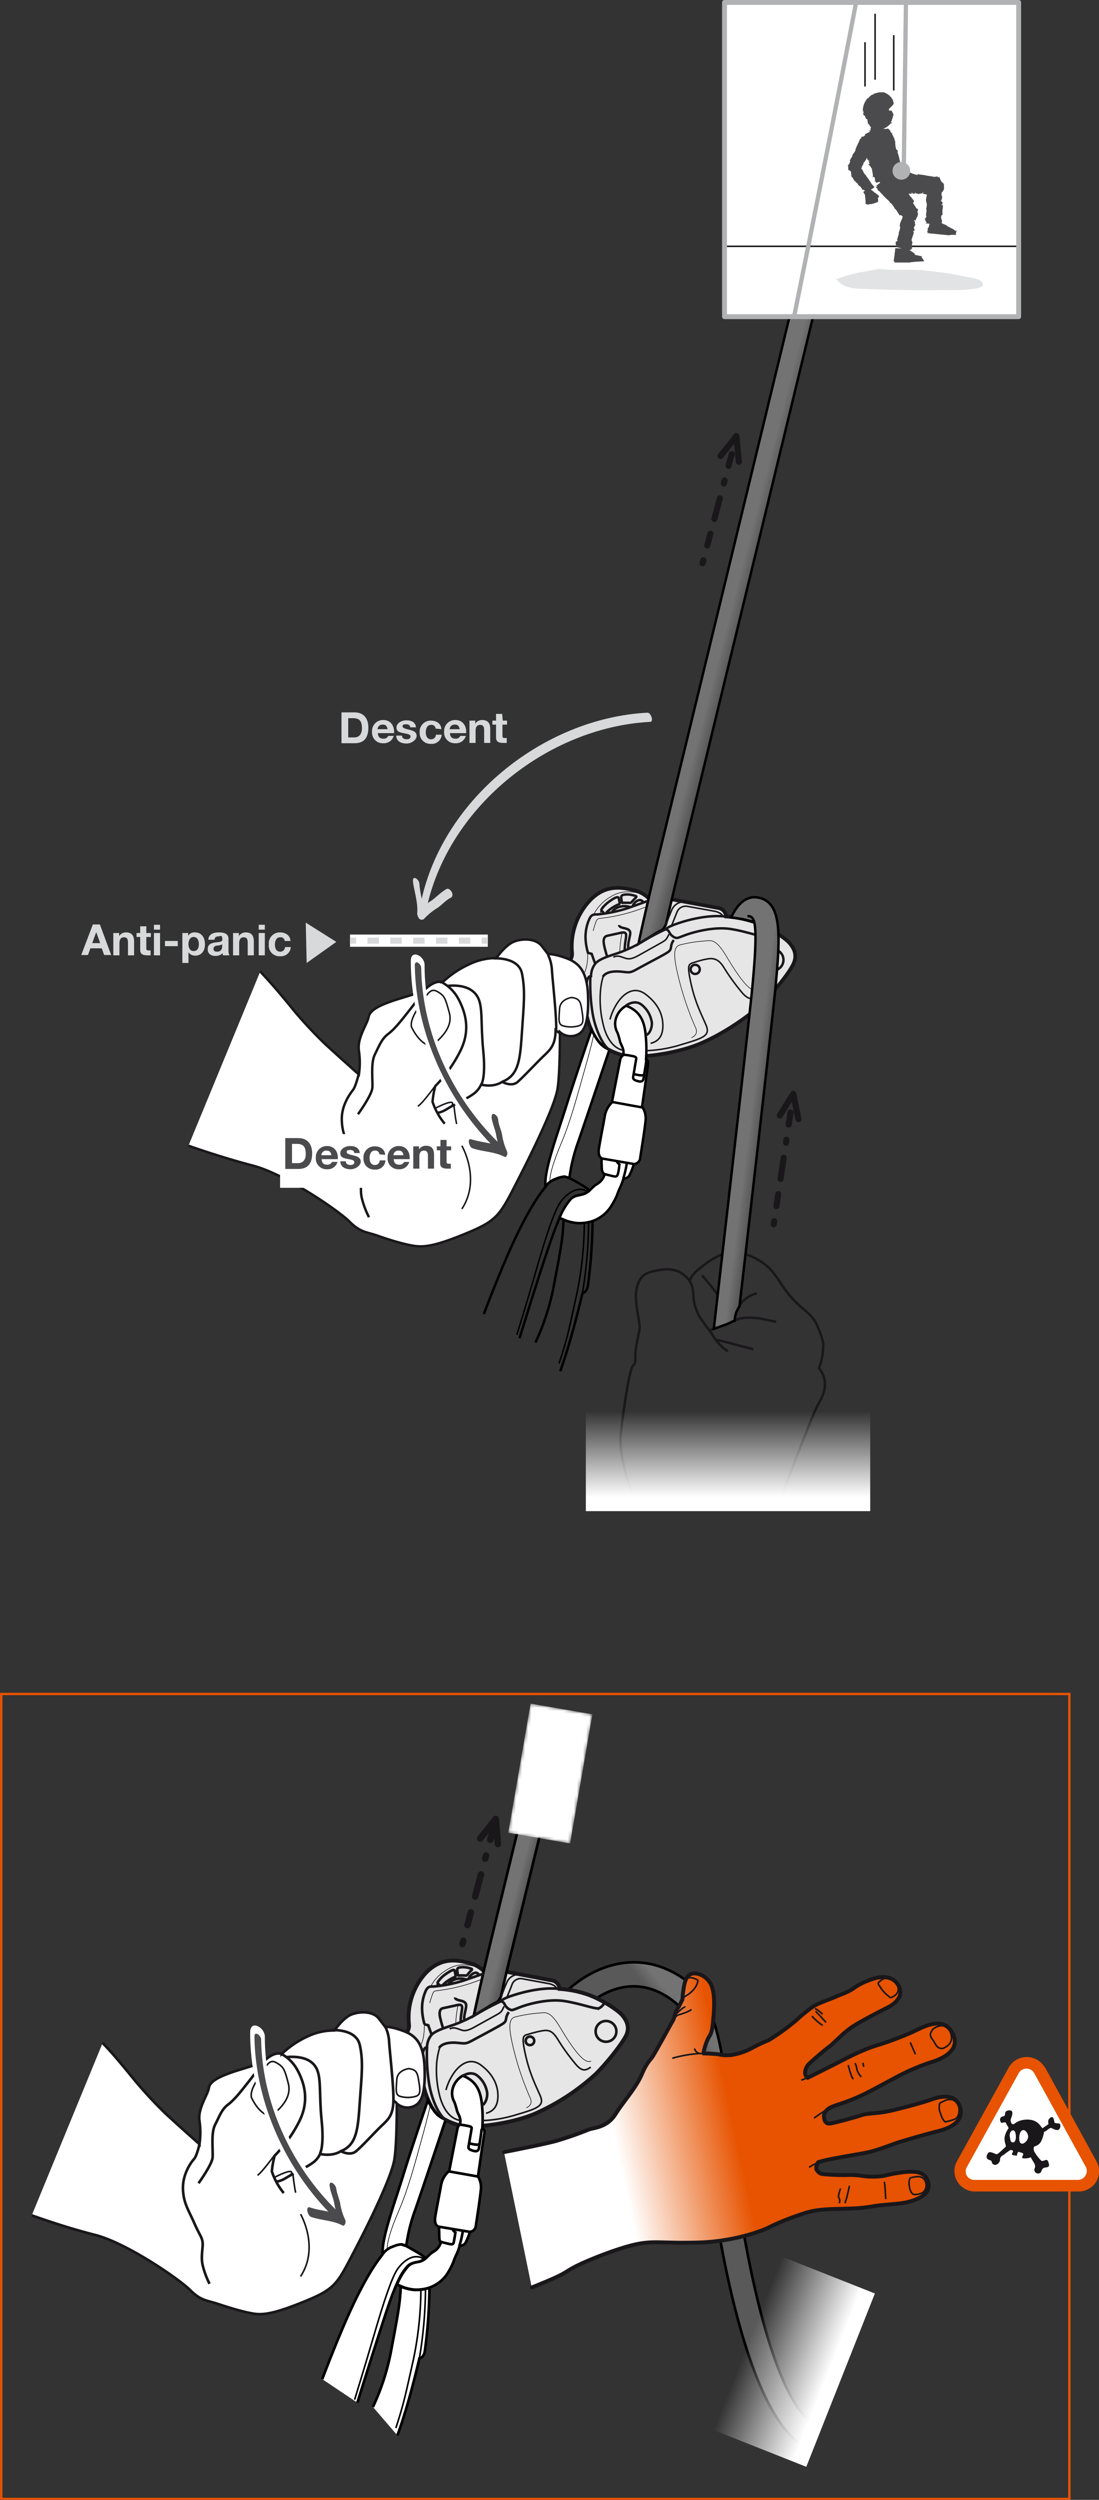 <svg xmlns="http://www.w3.org/2000/svg" xmlns:xlink="http://www.w3.org/1999/xlink" viewBox="0 0 359.8 818"><rect x="0" y="0" width="359.8" height="818" fill="#333333" stroke="none"/><defs><style>.cls-1{fill:url(#linear-gradient);}.cls-2{fill:#d8d9da;}.cls-10,.cls-11,.cls-12,.cls-16,.cls-17,.cls-20,.cls-21,.cls-25,.cls-3,.cls-30,.cls-33,.cls-34,.cls-35,.cls-36,.cls-37,.cls-38,.cls-40,.cls-41,.cls-45,.cls-6,.cls-7,.cls-8,.cls-9{fill:none;}.cls-10,.cls-11,.cls-12,.cls-16,.cls-17,.cls-18,.cls-29,.cls-3,.cls-30,.cls-31,.cls-36,.cls-37,.cls-38,.cls-4,.cls-40,.cls-41,.cls-42,.cls-9{stroke:#1a171b;}.cls-11,.cls-12,.cls-19,.cls-20,.cls-21,.cls-27,.cls-3,.cls-37,.cls-38,.cls-45{stroke-miterlimit:10;}.cls-13,.cls-14,.cls-18,.cls-27,.cls-3,.cls-5,.cls-7,.cls-9{stroke-width:0.8px;}.cls-31,.cls-4{fill:#e6e6e6;}.cls-4{stroke-width:1.2px;}.cls-18,.cls-22,.cls-24,.cls-32,.cls-42,.cls-5{fill:#fff;}.cls-13,.cls-14,.cls-28,.cls-32,.cls-33,.cls-34,.cls-35,.cls-39,.cls-5,.cls-6,.cls-7,.cls-8{stroke:#000;}.cls-12,.cls-6{stroke-width:0.2px;}.cls-10,.cls-11,.cls-8{stroke-width:0.5px;}.cls-13{fill:url(#linear-gradient-2);}.cls-14{fill:url(#linear-gradient-3);}.cls-15{fill:url(#linear-gradient-4);}.cls-16,.cls-17,.cls-24,.cls-25,.cls-29,.cls-40,.cls-41{stroke-linecap:round;stroke-linejoin:round;}.cls-16,.cls-17,.cls-20,.cls-21{stroke-width:2px;}.cls-17{stroke-dasharray:1 5 4 5 7 5;}.cls-19,.cls-23{fill:#4b4b4d;}.cls-19{stroke:#fff;stroke-width:4px;}.cls-20,.cls-21{stroke:#d8d9da;}.cls-21{stroke-dasharray:3.74 3.74;}.cls-24,.cls-25,.cls-27{stroke:#b0b2b3;}.cls-24{stroke-width:1.6px;}.cls-25{stroke-width:1.4px;}.cls-26{fill:#e2e3e4;}.cls-27{fill:#b0b2b3;}.cls-28,.cls-32,.cls-35,.cls-36,.cls-39,.cls-42{stroke-width:0.86px;}.cls-28{fill:url(#linear-gradient-5);}.cls-29,.cls-31{stroke-width:1.28px;}.cls-29{fill:url(#linear-gradient-6);}.cls-30,.cls-34,.cls-37{stroke-width:0.53px;}.cls-33,.cls-38{stroke-width:0.21px;}.cls-39{fill:url(#linear-gradient-7);}.cls-40,.cls-41{stroke-width:2.14px;}.cls-41{stroke-dasharray:1.07 5.35 4.28 5.35 7.49 5.35;}.cls-43{mask:url(#mask);}.cls-44{fill:url(#linear-gradient-8);}.cls-45{stroke:#e75300;stroke-width:0.77px;}.cls-46{fill:#e75300;}.cls-47{fill:#1a171b;fill-rule:evenodd;}</style><linearGradient id="linear-gradient" x1="-783.49" y1="65.25" x2="-757.76" y2="65.25" gradientTransform="matrix(-1.67, 0, 0, -0.37, -1104.55, 604.07)" gradientUnits="userSpaceOnUse"><stop offset="0" stop-color="#fff"/><stop offset="0.27" stop-color="#fdfdfd"/><stop offset="0.41" stop-color="#f5f5f5"/><stop offset="0.51" stop-color="#e8e8e8"/><stop offset="0.61" stop-color="#d5d5d5"/><stop offset="0.69" stop-color="#bcbcbc"/><stop offset="0.76" stop-color="#9e9e9e"/><stop offset="0.83" stop-color="#7a7a7a"/><stop offset="0.9" stop-color="#505050"/><stop offset="0.96" stop-color="#222"/><stop offset="1"/></linearGradient><linearGradient id="linear-gradient-2" x1="257.94" y1="175.86" x2="254.32" y2="174.85" gradientTransform="translate(-17.7 26.3) rotate(-1.2)" gradientUnits="userSpaceOnUse"><stop offset="0.01" stop-color="#595959"/><stop offset="1" stop-color="#737373"/></linearGradient><linearGradient id="linear-gradient-3" x1="249.31" y1="365.17" x2="245.8" y2="364.73" gradientTransform="matrix(1, 0, 0, 1, 0, 0)" xlink:href="#linear-gradient-2"/><linearGradient id="linear-gradient-4" x1="238.32" y1="490.22" x2="238.32" y2="461.75" gradientUnits="userSpaceOnUse"><stop offset="0.01" stop-color="#fff"/><stop offset="1" stop-color="#fff" stop-opacity="0"/></linearGradient><linearGradient id="linear-gradient-5" x1="253.96" y1="702.5" x2="257.6" y2="699.53" gradientTransform="matrix(1, 0, 0, 1, 0, 0)" xlink:href="#linear-gradient-2"/><linearGradient id="linear-gradient-6" x1="218.93" y1="592.6" x2="253.9" y2="575.11" gradientTransform="matrix(0.97, 0.25, -0.25, 0.97, 136.66, 68.76)" gradientUnits="userSpaceOnUse"><stop offset="0" stop-color="#fff"/><stop offset="1" stop-color="#e75300"/></linearGradient><linearGradient id="linear-gradient-7" x1="179.15" y1="589.59" x2="176.22" y2="588.77" xlink:href="#linear-gradient-2"/><mask id="mask" x="166.4" y="557.29" width="27.54" height="45.77" maskUnits="userSpaceOnUse"><rect class="cls-1" x="158.7" y="569.9" width="42.9" height="20.55" transform="translate(-422.2 659.1) rotate(-80.2)"/></mask><linearGradient id="linear-gradient-8" x1="893.32" y1="1053.2" x2="893.32" y2="1024.72" gradientTransform="translate(-330.9 -264.2) scale(0.66 1)" xlink:href="#linear-gradient-4"/></defs><title>declenchement-poignee-anti-panique-3-2</title><g id="Calque_2" data-name="Calque 2"><g id="Calque_1-2" data-name="Calque 1"><path class="cls-2" d="M212,233.2c-34.4,1.8-67.8,28.8-74.4,63.1-.2,1,1.6,3.5,1.8,2.2,6.6-33.9,39.5-60.5,73.5-62.3,1.2-.1.2-3-.9-3Z"/><path class="cls-2" d="M146.2,290.9c-1.8,1-3.2,2.5-4.8,3.7a19.6,19.6,0,0,0-4.3,3.6h1a1.1,1.1,0,0,0-1.1-.2l1.7,2.2c.3-3.8-1.2-7.3-1.4-11.1-.1-1.3-2.2-2.9-2.1-.8s1.7,6.9,1.4,10.4c-.1.8.6,2.6,1.7,2.2h.2l-.8-.2h.1c.3.2.7.3,1,0a20.3,20.3,0,0,1,4.4-3.6c1.5-1,2.7-2.5,4.3-3.3s-.2-3.5-1.3-2.9Z"/><path class="cls-2" d="M111.8,233.1h4.3c2.6,0,4.5,1.6,4.5,5s-1.5,5.1-4.5,5.1h-4.3Zm2.2,8.2h2c1.3,0,2.5-.8,2.5-3s-.7-3.3-2.9-3.3H114Z"/><path class="cls-2" d="M123.7,239.9c.1,1.3.7,1.8,1.8,1.8a1.6,1.6,0,0,0,1.6-.9h1.8a3.3,3.3,0,0,1-3.4,2.4,3.5,3.5,0,0,1-3.7-3.8,3.6,3.6,0,0,1,3.7-3.8c2.5,0,3.7,2.1,3.5,4.3Zm3.2-1.3c-.2-1-.6-1.5-1.6-1.5a1.6,1.6,0,0,0-1.7,1.5Z"/><path class="cls-2" d="M131.6,240.7c0,.9.8,1.2,1.5,1.2s1.3-.2,1.3-.9-.8-.8-2.3-1.1-2.3-.6-2.3-1.9,1.6-2.3,3.2-2.3,3,.5,3.2,2.3h-1.9c-.1-.8-.6-1-1.4-1s-1.1.1-1.1.7,1.1.8,2.3,1.1,2.3.7,2.3,2-1.7,2.5-3.3,2.5-3.3-.6-3.4-2.6Z"/><path class="cls-2" d="M142.6,238.4a1.3,1.3,0,0,0-1.5-1.2c-1.3,0-1.7,1.3-1.7,2.4s.4,2.3,1.7,2.3a1.5,1.5,0,0,0,1.6-1.5h1.9a3.2,3.2,0,0,1-3.5,3,3.5,3.5,0,0,1-3.7-3.7,3.6,3.6,0,0,1,3.7-3.9c1.7,0,3.3.9,3.4,2.8Z"/><path class="cls-2" d="M147.3,239.9c.1,1.3.7,1.8,1.8,1.8a1.6,1.6,0,0,0,1.6-.9h1.8a3.3,3.3,0,0,1-3.4,2.4,3.5,3.5,0,0,1-3.7-3.8,3.6,3.6,0,0,1,3.7-3.8c2.5,0,3.7,2.1,3.5,4.3Zm3.2-1.3c-.2-1-.6-1.5-1.6-1.5a1.6,1.6,0,0,0-1.7,1.5Z"/><path class="cls-2" d="M153.7,235.8h1.9v1h0a2.6,2.6,0,0,1,2.2-1.2c2.1,0,2.7,1.2,2.7,3v4.5h-2V239c0-1.2-.3-1.8-1.3-1.8s-1.5.6-1.5,2.1v3.8h-2Z"/><path class="cls-2" d="M164.6,235.8H166v1.3h-1.5v3.6c0,.7.2.8.8.8h.6v1.6h-1.2c-1.2,0-2.3-.3-2.3-1.7v-4.3h-1.2v-1.3h1.2v-2.2h2Z"/><path class="cls-3" d="M207.9,493.3a4.2,4.2,0,0,1,.4-1c-1.4-3.7-6-15.1-5-23.7s2.8-20.7,4-21.8.4-2.4.9-5.6.8-4.1,1.1-5.8-.1-2.9-.7-6.8-.6-6.4.4-8.8,2.2-3.3,5.7-4,7.8-1.2,11.2,3.5c0,0-.3-1.3,2.5-3.7s7.2-5.5,10.2-5.6a15.8,15.8,0,0,1,9.7,2.3c3.6,2.2,4.6,3.6,7.2,7.4a35.3,35.3,0,0,0,6.9,8.1c2.2,1.8,4,3.4,4.9,5.5a27.3,27.3,0,0,1,2.2,6.1,20.7,20.7,0,0,1-1.4,8.3,8,8,0,0,1,1.8,3.6c.4,2.1.1,4.4-1.6,7.4s-3.7,8.3-7.7,18.5c-2.9,7.4-4.4,11.6-6.1,16.4"/><path class="cls-3" d="M225.8,419.4s1.1,1,1.2,4.3a14.8,14.8,0,0,0,3.1,8.7,21.8,21.8,0,0,0,2.2,2.9,42.1,42.1,0,0,1,4.6-1.6c3.1-.9,4-3.3,11.7-2.3l5.5,1.1"/><path class="cls-3" d="M240.4,432.1a9.7,9.7,0,0,1,7.4-8.9"/><path class="cls-3" d="M229.8,417.3a78,78,0,0,1,5.3,6.6c.9,1.6,1.8,5.7,1.8,9.8"/><path class="cls-3" d="M232.2,435.3a15.2,15.2,0,0,1,1.6,2.4,16.5,16.5,0,0,0,4.5,4.5"/><path class="cls-3" d="M234.3,438.4a51.1,51.1,0,0,1,5.4,1.3l6.9,1.8"/><path class="cls-4" d="M187.3,311.9c.2,2.9-3.3,4.8-3.3,4.8s-5.2,11.2-1.5,10.1l9.1-3.2c-.1,1.1-.1,2.3-.1,3.8a25.1,25.1,0,0,0,2.1,9.6,18.2,18.2,0,0,0,2.3,3.9s1.8,2.6,8,4.4c4.3,1.2,17.2-.4,25.3-3.8s16.8-9.6,20.5-13.3,8.5-9.6,10-12.7.1-5.4-1.3-7-6.5-5-11.2-6.7a36,36,0,0,0-9.5-1.9,3,3,0,0,0-2.6-2.8l-16.1-3a8.1,8.1,0,0,0-5.9.6,10.7,10.7,0,0,0-5.5-3.4c-3.5-.8-9.2-2.3-14.6,3.5A22.1,22.1,0,0,0,187.3,311.9Z"/><path class="cls-5" d="M186.4,385.5a56.6,56.6,0,0,1,2.9-11.9c2.5-7.2,10.2-30.1,10.2-30.1a8.9,8.9,0,0,1-2.8-1.8,16,16,0,0,1-3-4.8s-5.1,14.8-8.3,25-7.4,21.3-6.8,26.4a5.4,5.4,0,0,1,2.4-2.1,10.4,10.4,0,0,1,3.8-1.2A6.3,6.3,0,0,1,186.4,385.5Z"/><path class="cls-6" d="M194.4,338.4s-.5,2.9-2.9,11.3-4.6,16.9-7.6,24-4.1,11.3-3.8,13.1"/><path class="cls-7" d="M158.4,430s6.1-16.3,11.1-26.5,7.7-13.3,9.1-15.2a6.6,6.6,0,0,1,3.5-2.6,8.4,8.4,0,0,1,2.7-.7l1.7.5c.6.3,5.8,3.1,6.5,4.1a6.4,6.4,0,0,1-2,1.1c-1.1.4-3.1.3-4.3,1.9s-2.9,3-7.3,16.1-9.3,29.2-9.3,29.2"/><path class="cls-8" d="M169.2,436.8s3.7-11.9,6.5-21.7,5.8-19.1,7.9-21.9,5.8-5.5,8.9-3.1"/><path class="cls-7" d="M175.3,439.3a78.1,78.1,0,0,0,6.2-19.6c2.3-11.9,2.8-15.3,3-20.6a14.7,14.7,0,0,0,4.5,1.1,13.5,13.5,0,0,0,5-.7,170,170,0,0,1-1.5,21s-.2,2.3-1.8,2.6c0,0-3.5,15.2-7.3,25.6"/><path class="cls-8" d="M190.7,423a144.8,144.8,0,0,0,2-23.1"/><path class="cls-8" d="M191.3,400.1a117.4,117.4,0,0,1-2.5,23.5c-2.6,11.7-2.9,13.8-5.8,22.6"/><path class="cls-5" d="M198,384.2c-.8,2.5-2.4,3.1-3.2,3.7a19.5,19.5,0,0,0-1.9,1.8,6.4,6.4,0,0,1-2,1.1c-1.1.4-3.1.3-4.3,1.9a21.3,21.3,0,0,0-3.4,5.8l1.4.6a14.7,14.7,0,0,0,4.5,1.1,13.5,13.5,0,0,0,5-.7,11.8,11.8,0,0,0,5.9-4.7c2.2-3.5,2-4.1,2.9-6a18.9,18.9,0,0,0,1.2-3.2,2,2,0,0,0,2-1.1,20.5,20.5,0,0,0,1.5-3.9c.1-1.1,4.3-30.3,4.5-31.8s0-1.9-.6-2.2a45.9,45.9,0,0,0-.1-7.7c-.4-4.6-1.7-8-6.4-9.8a7.1,7.1,0,0,0-3.3,4,6,6,0,0,0,.5,4.9,27.5,27.5,0,0,1,.8,2.8c.4,1.4,1.5,2.5,1,4.5a2.3,2.3,0,0,0-.9,1.3c-.2.9-4.6,23.5-5.5,28.4s-.6,5.4-.6,6.8S197.4,384,198,384.2Z"/><path class="cls-7" d="M198,384.2l2.4.6c1.3.3,1.6.3,1.9-.7s.5-3.1.5-3.1-.8-.5-.8-1"/><path class="cls-7" d="M204.1,385.5a34.6,34.6,0,0,0,1.1-4.8"/><path class="cls-7" d="M204.1,345.1l1.6.2c1.3.3,2.7.3,2.6,1.1l-1,5.9c-.2,1,.7,1.2,1.3,1.4s1.9.6,2.1-.9.9-5,.9-6.4"/><path class="cls-7" d="M207.4,351.4s3.3,1,3.4.1"/><path class="cls-5" d="M210.4,362.4a7,7,0,0,1,.9,4.7c-.3,3-1.4,9.6-1.7,11.7a2.2,2.2,0,0,1-2,2.1l-10.4-1.8s-1.6-.3-1.1-3.4,1.4-7.5,1.9-10.5a8.1,8.1,0,0,1,2.5-4.6Z"/><path class="cls-9" d="M205,329s2.8-2.1,5.1-.2a9,9,0,0,1,3.3,5.8c.1,1.2-.4,3.7-2.1,4.2"/><path class="cls-9" d="M197.4,319.6s.8-2,5.4-1.7c3,.2,3.1.7,5.6-.7s7.7-4.1,9.4-5.1,1.7-1.2,1.9-2.3a4.3,4.3,0,0,1,.9-2.2"/><path class="cls-10" d="M200.8,313.2a3.1,3.1,0,0,1,2.6-.1c1.8.5,2.4,1.4,5.9-.6l7.5-4.2c.9-.6,1.3-.6,2.2-2.6"/><path class="cls-9" d="M217.8,304.1s.7-.2,1.3.9a3.6,3.6,0,0,0,2.2,1.9c.6.1,1.1-.2,3.3-1s9-2.8,14.7-1.9,10.3,2.9,11.5,2.3a4.3,4.3,0,0,0,1.8-2.1"/><path class="cls-9" d="M193.3,319.3a61.1,61.1,0,0,0,.6,11.6c.9,6.2,3.8,11.9,6.1,12.9"/><circle class="cls-9" cx="227.6" cy="317.2" r="1.5"/><circle class="cls-9" cx="253" cy="314.1" r="3.5"/><path class="cls-11" d="M197.7,319.1s-.7,1.1-1.1,5a34.3,34.3,0,0,0,.9,11.2c.7,3,2.6,7.7,6.7,8.4"/><path class="cls-11" d="M211.7,343.8a43.7,43.7,0,0,0,11.7-2.1c7.2-2.1,9.2-2.9,7.7-6.4s-3.5-7.2-4.9-13.6-.7-6.2,1.1-6.8,4.7-1.4,6-1.2,2.4.8,3.7,2.9a69.6,69.6,0,0,0,6.2,8.5c2,2.1,3.1,2,4.8.7"/><path class="cls-11" d="M199.7,333.6a18.3,18.3,0,0,1,3.2-6.5c2.3-2.8,5.3-4.1,8.4-1.8s5.5,5.5,5.7,9.7-1.6,5.8-4,6.4"/><path class="cls-12" d="M226.4,339.5s2.6-.8,1.2-3.5a97.9,97.9,0,0,1-5.5-16.3c-1.4-5.9-2-9.8.5-10.5a45.8,45.8,0,0,1,8.1-1.3c2.1-.1,3.5-1,7.1,5s7.9,12.5,10.2,11"/><path class="cls-13" d="M209,308.9c.9-4.2,2.7-12.4,5.7-24.9,4.6-18.7,48.9-201.4,49.2-202.8l7.3,1.7c-.3,1.3-44.6,184.1-49.2,202.8-1.7,6.9-3,12.6-4,16.9l-.5.8-.3.5-.3.3-1.9,1-3.1,1.9Z"/><path class="cls-14" d="M246.9,301.7c1.1,4-.2,16.9-.6,21.4-1.6,16.1-10.1,89.7-12.6,111.7l2-.7,2.5-.9,1.7-.8.5-.2h.1s.1-.7.1-1a11.7,11.7,0,0,1,.5-1.9l.7-1.4.3-.5c3.3-28.2,10.2-88.9,11.7-103.4,1.7-17.8,2.4-28.8-5.6-30.3-4.3-.8-7.2,2.9-8.8,6.5,0,0,2.5.3,3.9.6l2.5.6Z"/><path class="cls-7" d="M246.9,301.7s-.4-2.2-2.2-1.9"/><path class="cls-9" d="M237.5,299.9c-6.2-.7-13.3,1.4-16.3,2.5s-3.3,1.7-3.3,1.7-3.6,1.6-7.7,4.1a44.9,44.9,0,0,1-7.7,3.6c-3,1-6.1,1.9-7.5,3.4a6.7,6.7,0,0,0-1.5,4.2c-1.1,0-1.5,1.5-1.6,4.2"/><path class="cls-9" d="M185.7,323.7a54.5,54.5,0,0,0,6.2-2.2"/><rect class="cls-15" x="191.8" y="450.8" width="93.1" height="43.67"/><polyline class="cls-16" points="241.9 151.1 241.1 142.7 235.9 149.2"/><path class="cls-17" d="M230,184.3l10.4-38.9"/><polyline class="cls-16" points="261.4 366.2 259.7 357.9 255.3 365"/><path class="cls-17" d="M253.3,400.6l6-39.8"/><path class="cls-9" d="M194.8,315.2s-.5-1.4-1.1-3.1l-1.2-.3a19.5,19.5,0,0,1-.8-4.7,14.2,14.2,0,0,1,1.3-6.5c.8-1.7,1.8-1.3,2.8-1.4a46.5,46.5,0,0,0,9.9-2.1l6.4-2.3"/><path class="cls-9" d="M197.7,298.7s-1-.8-.8-1.1a10,10,0,0,1,2.7-2.7c1.5-1.1,2.9-1.8,3-.9s.5,1.8,0,1.9a12.5,12.5,0,0,0-4.1,2.7"/><path class="cls-9" d="M203.4,293.8l.2,1.5c0,.2.4.1.8.1h1.3c.8.1.8.1,1.6-.8s1.6-1.3.5-1.5a7.8,7.8,0,0,0-2.9-.4C203.7,292.8,203.3,293,203.4,293.8Z"/><path class="cls-9" d="M207.2,296.4s0-.4.7-1.1,1.9-1.3,2.7-.1"/><path class="cls-9" d="M200.4,298.3a5,5,0,0,1,2.5-1.6,6.2,6.2,0,0,1,3.4.1"/><path class="cls-9" d="M202.7,302.7s-.1.6,1.2.9,2.7.5,2.4,2.2-.8,3.1-.6,4.6"/><path class="cls-9" d="M204.5,311a24.1,24.1,0,0,1,.3-3.3c.3-1.8.5-2.9-1.4-2.5l-4.6,1c-1.1.3-1.4,1.3-1,3.2s1,3.7,1,3.7"/><path class="cls-10" d="M219.9,302.8s1.3-3.2,1.8-4.5a3.1,3.1,0,0,1,3.5-1.7l8.9,1.6c1.4.3,2.4,1,2.5,1.7"/><path class="cls-10" d="M224.1,295.1a4.3,4.3,0,0,0-4.3,3,49.1,49.1,0,0,0-1.8,4.8"/><path class="cls-12" d="M194.2,304.6a25.5,25.5,0,0,1,1-3.2c.5-1,.9-.8,2.2-1a56.5,56.5,0,0,0,14.2-3.7"/><path class="cls-12" d="M194.5,299a13.9,13.9,0,0,1,5-5.3c3.8-2.5,7.3-2.2,11.6-.9"/><path class="cls-12" d="M192.4,311.3s.3,4.9-1.3,7.4"/><path class="cls-12" d="M203.7,305.1a34.7,34.7,0,0,0-.8,6.4"/><path class="cls-18" d="M85.2,317.9c4.3,4.6,7.3,8.2,11.2,13a142.6,142.6,0,0,0,9.8,10.5c4.2,3.9,11.3,10.2,11.3,10.2a26.5,26.5,0,0,0,0-7.8c-.6-4.3,2.7-8.5,3.2-11.1s5.1-4.2,7.6-5.1,7.6-2.2,10.6-3.6c0,0,3.3-3.5,6-2.6a31.7,31.7,0,0,1,8.6-5.8,20.4,20.4,0,0,1,9-2.1s2.8-4.1,5.6-5.3,7.3-1.2,9.3,1.4l2,2.6s1.8-.2,5.9,1.3,6.9,4.1,7.2,12.2-1,11.3-2.8,12.5a5.3,5.3,0,0,1-6.4-.5s.1,13.3-.8,18.7-7.7,19.5-13.2,30.2-6.3,12.6-15.8,16.6-13.6,4.8-16.7,4.6-9.1-2-13-3.4-5.7-1-9.4-4.7-21.2-15.6-31.6-18.3-21.1-6.5-21.1-6.5"/><path class="cls-9" d="M117.2,364.6s4.5-6.2,4.7-8.6-.6-8.1.8-10.9,2.2-5.1,4.3-6.7,3.8-3.7,7.1-7.9,4.7-6.4,4.7-6.4"/><path class="cls-9" d="M144.8,321.5a13.5,13.5,0,0,1,5.4,5.6c2,3.9,4,9.6.6,16.6a45.2,45.2,0,0,1-8.3,11.7,31.5,31.5,0,0,0-.9,5.1,22.1,22.1,0,0,0,4,7.2"/><path class="cls-9" d="M143,364.1s1.1.2,3.5-1.3,6.2-3.2,8.3-4.7a7.6,7.6,0,0,0,2.7-3.2s3.9,1.1,6.9-.9c0,0,3.1,1.8,5.1,0s4.9-4.9,7.6-7.6,4.7-3.8,4.8-9.3l1.2.9"/><path class="cls-9" d="M157.6,354.8s1.5-2.1.6-11.1,0-14.4-1.9-17.6-5.9-3.9-9.9-3.5"/><path class="cls-9" d="M161.6,313.6s8.2-.6,9.3,5,.6,9.9,0,18.8-.9,14.3-6.3,16.5"/><path class="cls-9" d="M179.4,312.4a12.9,12.9,0,0,1,1.3,5.1c.2,3.3,1.5,14.7,1.4,19.4"/><path class="cls-9" d="M117.4,351.6s-.9,3.8-1.8,5-3.8,4.9-3.7,9.8,1.8,7.2,3.7,11.3,2.6,4.7,2.8,6.5-.6,4.6,0,7.6a28.6,28.6,0,0,0,2.4,6.5"/><path class="cls-10" d="M148.6,361.6s.4,4,.9,6.2"/><path class="cls-10" d="M151.2,374.9s6.4,11,0,20.7"/><path class="cls-10" d="M142.4,362.7s7.5-4,5.4-.7"/><path class="cls-10" d="M134.7,336a17.3,17.3,0,0,0,2.2,3.5c1.4,1.7,3.8,3.6,5.5,1.9s6-5.2,4.7-10-1.6-5.5-3.5-6.7-2.8-.8-4.7,2.1S134.2,333.3,134.7,336Z"/><path class="cls-10" d="M187.2,326.4s-3.8.4-4,3.7-.5,4.9.9,5.5a9.4,9.4,0,0,0,5.6,0c1.1-.5,1.4-1.2.9-4.4S190,326.8,187.2,326.4Z"/><path class="cls-10" d="M142.4,355.4s-3.9,5.5-5.6,6.6"/><path class="cls-2" d="M30.4,302.5h2.3l3.7,10H34.1l-.8-2.2H29.6l-.8,2.2H26.6Zm-.2,6.1h2.6L31.5,305h0Z"/><path class="cls-2" d="M37.1,305.3H39v1h0a2.6,2.6,0,0,1,2.2-1.2c2.1,0,2.7,1.2,2.7,3v4.5h-2v-4.1c0-1.2-.3-1.8-1.3-1.8s-1.5.6-1.5,2.1v3.8h-2Z"/><path class="cls-2" d="M47.9,305.3h1.5v1.3H47.9v3.6c0,.7.2.8.8.8h.6v1.6H48.2c-1.2,0-2.3-.3-2.3-1.7v-4.3H44.7v-1.3h1.2v-2.2h2Z"/><path class="cls-2" d="M52.4,304.2h-2v-1.6h2Zm-2,1.1h2v7.3h-2Z"/><path class="cls-2" d="M54,307.9h4.2v1.7H54Z"/><path class="cls-2" d="M59.7,305.3h1.9v.9h0a2.4,2.4,0,0,1,2.2-1.1c2.3,0,3.3,1.8,3.3,3.9s-1.1,3.7-3.2,3.7a2.6,2.6,0,0,1-2.2-1.1h0v3.5h-2Zm5.4,3.6c0-1.2-.5-2.3-1.7-2.3s-1.7,1.2-1.7,2.3.4,2.3,1.7,2.3S65.1,310.1,65.1,309Z"/><path class="cls-2" d="M68.2,307.5c.1-1.9,1.8-2.4,3.4-2.4s3.2.3,3.2,2.1v3.8a3.7,3.7,0,0,0,.3,1.6H73a3,3,0,0,1-.1-.7,3.3,3.3,0,0,1-2.4.9c-1.4,0-2.5-.7-2.5-2.2,0-3.3,4.9-1.5,4.8-3.2s-.6-1-1.3-1-1.2.3-1.3,1.1Zm4.6,1.5a4,4,0,0,1-1.7.4c-.6.1-1.2.3-1.2,1.1s.6.9,1.2.9a1.5,1.5,0,0,0,1.6-1.7Z"/><path class="cls-2" d="M76.3,305.3h1.9v1h0a2.6,2.6,0,0,1,2.2-1.2c2.1,0,2.7,1.2,2.7,3v4.5h-2v-4.1c0-1.2-.3-1.8-1.3-1.8s-1.5.6-1.5,2.1v3.8h-2Z"/><path class="cls-2" d="M86.7,304.2h-2v-1.6h2Zm-2,1.1h2v7.3h-2Z"/><path class="cls-2" d="M93.2,307.9a1.3,1.3,0,0,0-1.5-1.2c-1.3,0-1.7,1.3-1.7,2.4s.4,2.3,1.7,2.3a1.5,1.5,0,0,0,1.6-1.5h1.9a3.2,3.2,0,0,1-3.5,3A3.5,3.5,0,0,1,88,309a3.6,3.6,0,0,1,3.7-3.9c1.7,0,3.3.9,3.4,2.8Z"/><polyline class="cls-2" points="100.4 315.1 110.1 308.2 100.1 301.9"/><line class="cls-19" x1="114.6" y1="307.8" x2="159.7" y2="307.8"/><line class="cls-20" x1="114.6" y1="307.8" x2="116.6" y2="307.8"/><line class="cls-21" x1="120.3" y1="307.8" x2="155.8" y2="307.8"/><line class="cls-20" x1="157.7" y1="307.8" x2="159.7" y2="307.8"/><path class="cls-22" d="M134.5,314.4c-.1,22.9,10.9,46.7,27.1,62.6,2.8,2.8,4.1-2.2,2.1-4.2-14.9-14.6-24.8-36.2-24.7-57.1,0-2.9-4.5-5.2-4.5-1.3Z"/><path class="cls-22" d="M159.9,365.1c.2,2.1,1.1,4.1,1.5,6.1a23.6,23.6,0,0,0,1.9,6.3l.4-3.5a1.9,1.9,0,0,0-.9,1.6l1.8-1.3c-3.3-1.7-7-1.7-10.5-2.8s-1.6,4.7.5,5.5,7.2,1.1,10.5,2.8c.9.5,1.7-.5,1.8-1.3v-.2l-.8,1.3h.1c1.1-.8,1-2.4.4-3.5a17.8,17.8,0,0,1-1.4-4.8c-.3-1.5-1.1-3.1-1.3-4.7s-.9-3.1-2.3-3.5-1.9.8-1.8,2Z"/><path class="cls-23" d="M135.8,315.9c.3,22.1,10.7,44.6,26.5,60,1.5,1.5,1.7-1.2.8-2.1-15.1-14.8-24.9-35.9-25.2-57.1,0-1.3-2.1-2.9-2.1-.8Z"/><path class="cls-23" d="M160.9,365.4c.2,2,1.1,3.8,1.5,5.8a22.2,22.2,0,0,0,1.8,5.9l.2-1.8a1.1,1.1,0,0,0-.5,1l.9-.7c-3.3-1.7-7-1.7-10.5-2.8-1.5-.5-.7,2.5.3,2.9,3.4,1.2,7.2,1.1,10.5,2.8.5.3.8-.2.9-.7v-.2l-.4.7h.1c.6-.4.4-1.3.2-1.8a19.1,19.1,0,0,1-1.5-5.1c-.3-1.7-1.2-3.4-1.3-5s-2.3-2.9-2.1-.9Z"/><rect class="cls-22" x="91.7" y="371.1" width="58.3" height="17.57"/><path class="cls-23" d="M93.4,372.4h4.3c2.6,0,4.5,1.6,4.5,5s-1.5,5.1-4.5,5.1H93.4Zm2.2,8.2h2c1.3,0,2.5-.8,2.5-3s-.7-3.3-2.9-3.3H95.6Z"/><path class="cls-23" d="M105.3,379.3c.1,1.3.7,1.8,1.8,1.8a1.6,1.6,0,0,0,1.6-.9h1.8a3.3,3.3,0,0,1-3.4,2.4,3.5,3.5,0,0,1-3.7-3.8,3.6,3.6,0,0,1,3.7-3.8c2.5,0,3.7,2.1,3.5,4.3Zm3.2-1.3c-.2-1-.6-1.5-1.6-1.5a1.6,1.6,0,0,0-1.7,1.5Z"/><path class="cls-23" d="M113.2,380c0,.9.8,1.2,1.5,1.2s1.3-.2,1.3-.9-.8-.8-2.3-1.1-2.3-.6-2.3-1.9,1.6-2.3,3.2-2.3,3,.5,3.2,2.3H116c-.1-.8-.6-1-1.4-1s-1.1.1-1.1.7,1.1.8,2.3,1.1,2.3.7,2.3,2-1.7,2.5-3.3,2.5-3.3-.6-3.4-2.6Z"/><path class="cls-23" d="M124.2,377.7a1.3,1.3,0,0,0-1.5-1.2c-1.3,0-1.7,1.3-1.7,2.4s.4,2.3,1.7,2.3a1.5,1.5,0,0,0,1.6-1.5h1.9a3.2,3.2,0,0,1-3.5,3,3.5,3.5,0,0,1-3.7-3.7,3.6,3.6,0,0,1,3.7-3.9c1.7,0,3.3.9,3.4,2.8Z"/><path class="cls-23" d="M128.9,379.3c.1,1.3.7,1.8,1.8,1.8a1.6,1.6,0,0,0,1.6-.9H134a3.3,3.3,0,0,1-3.4,2.4,3.5,3.5,0,0,1-3.7-3.8,3.6,3.6,0,0,1,3.7-3.8c2.5,0,3.7,2.1,3.5,4.3Zm3.2-1.3c-.2-1-.6-1.5-1.6-1.5a1.6,1.6,0,0,0-1.7,1.5Z"/><path class="cls-23" d="M135.3,375.1h1.9v1h0a2.6,2.6,0,0,1,2.2-1.2c2.1,0,2.7,1.2,2.7,3v4.5h-2v-4.1c0-1.2-.3-1.8-1.3-1.8s-1.5.6-1.5,2.1v3.8h-2Z"/><path class="cls-23" d="M146.2,375.1h1.5v1.3h-1.5v3.6c0,.7.2.8.8.8h.6v1.6h-1.2c-1.2,0-2.3-.3-2.3-1.7v-4.3H143v-1.3h1.2V373h2Z"/><rect class="cls-24" x="237.2" y="0.8" width="96.3" height="102.82"/><line class="cls-11" x1="238" y1="80.6" x2="332.7" y2="80.6"/><path class="cls-25" d="M260.1,103c12.5-61.8,20-101.3,20-101.3"/><path class="cls-26" d="M293.4,88.3c-2.1.2-4.2-.5-6.3-.2l-6.4,1.2a50.5,50.5,0,0,0-7,2.1c2.6,2.6,4.6,3,8.3,3.1,8.7.3,17.5.6,26.3.4,1.2,0,13.4.4,13.5-1.7s-4.6-2.4-5.5-2.6a73.9,73.9,0,0,0-9.5-1.6,63.5,63.5,0,0,0-11.6-.7"/><path class="cls-23" d="M295.9,57c-.1-.1-.3-.1-.2-.2h0c.1-.3-.3-.2-.2-.5h.1c.1-.1-.1-.2,0-.3h-.2c.1-.2,0-.2.1-.4h-.2c0-.5-.6-2.4-.7-2.9h0a20.3,20.3,0,0,0-.8-3c.2-.2.1-.3.1-.5h-.2c0-.4-.1,0-.3-.4a7.5,7.5,0,0,1-.3-2.6c-.3-.1-.1-.5-.3-.6h.1l-.8-1.7h0c-.2-.2.1-.2.1-.4a.4.4,0,0,1-.5-.1h.1l-.4-.5h.2l-.7-.7c0-.3-1.3.2-1.6-.1L289,42l-2.8.7a10.2,10.2,0,0,0-2.9,1.2h-.1c-.1.1.1.1,0,.2V44c0,.1-.1.1-.2.1h0c.1,0,.2.1.2.2s-.3.1-.2.2a9.1,9.1,0,0,0,.1,2.1h-.1l.2.5h-.2c.1-.1.3,1,.3,1h.3c0,.2-.3.2-.2.3s0,.3.2.3h-.2c.2,0,.1.1.1.1h0a10.3,10.3,0,0,0,.2,2.4c.1-.1,0-.2.3-.3s0,.2.1.2,0,.2-.4.4h.1c.3.4.1.1.1.5s.4.2.3.4h.2c-.2.1.2.1,0,.2s0,.2.3.1-.1.2-.3.2,0,.1,0,.1h.1c.1.2-.1.3.1.4h.1c0,.1.1.2-.2.3h-.1a.5.5,0,0,0,.2.4h0c.3.1.7,1.1,1,1.2h-.2a12.2,12.2,0,0,1,.4,2.4c-.1.2-.3.1-.3.1s.2,0,.2.1h-.2s0,.1.1.1l.5-.2v.2H286s.4,0,.4.2.1.6.1.9h-.2s0,.1,0,.1.1.1.2,0,.1.5.4.6l1.1-.3a4.1,4.1,0,0,0,1,1.3,3.7,3.7,0,0,0,1.5.8l-.3-.2h.3c0,.1.3.1.4.2h1.4s-.1,0,0-.1h.2c.1,0,.3-.1.2-.1s.3,0,.2,0h.1l.4-.3h.1l.4-.4h-.1l.4-.8a1.8,1.8,0,0,0,.2-.8h-.1v-.2l.2.2a3.3,3.3,0,0,0,0-1.3l1.1-.3c0,.1,0,.1,0,.1s.1-.2.1-.2h-.2c-.1-.1.1-.1.1-.2s.2.1.3.2.1-.2-.1-.2Z"/><path class="cls-23" d="M292.5,34h.1v-.2c-.1-.2-.2-.3-.1-.3v.3c-.1-.2,0-.1.1,0v-.3s0,0,0,.1l-.2-.4c-.1-.2.1-.1,0-.3a5.2,5.2,0,0,0-3.1-2.7h-1.3l-1,.2-1,.3v.2c-.4.2-.2-.1-.5.1s-.5.3-.6.5h-.2c0,.1-.1.2-.2.3h.1l-.2.2c-.1.1-.2,0-.1-.1a5.7,5.7,0,0,0-1.4,2.1,6.1,6.1,0,0,0-.4,2.7c.1-.1,0-.4.1-.5s0,.3.1.4,0,.5-.2.7h.1c.3.9.4.1.7,1s.5.5.5.8,0-.2.1-.1.1.2.1.3,0,.6,0,.4.2.4,0,.3l.2.2H284c.3.3.4.5.6.6h-.1c.2.2.3.3.3.4h-.2l.8.5h-.1l1.3.4a2.6,2.6,0,0,0,1.3,0h.1s-.1.4-.2.3a4.5,4.5,0,0,0,2.1-.6,6.1,6.1,0,0,0,1.7-1.4c.2-.2.1.1.2.1s0-.2.1-.4.1.1,0,.1v-.2c-.1.1-.2,0-.3,0l.2-.3h.1a3.8,3.8,0,0,1,.2-.8,3.4,3.4,0,0,0,.3-1.3s.1.1.1.3a.9.9,0,0,1,.1-.3c-.1.1,0-.2-.1-.1a12.7,12.7,0,0,0-.6-1.3h-.8a4.8,4.8,0,0,0-.1-.5C291.8,34.8,292.4,34.5,292.5,34Z"/><path class="cls-23" d="M285.5,40.2h-.1a2.4,2.4,0,0,0-.2.7h0v.2h-.1c.1,0,0,.4,0,.4h0c.2,0,0,.1.1.1h-.1c.1,0,0,0,0,.1h0a2.5,2.5,0,0,0-.1.8h0c.1.2.1,0,0,.2h-.4c-.1,0,.1.1,0,.1h0s0,0,0,.1h0s0,.1,0,.1h.1a0,0,0,0,1,0,0,6.8,6.8,0,0,0,4.1.9,3.3,3.3,0,0,0-.1-.8h0c0-.1-.1,0-.1-.2a1.8,1.8,0,0,1,.1-.9c-.1-.1,0-.2-.1-.3h0c0-.1.1-.5.1-.6h0c-.1-.1.1-.1.1-.1h-.2l-.2-.2h.1c-.1-.1,0-.2,0-.2s.2-.2.1-.3h.2a22.1,22.1,0,0,0-3.2-.2h-.1s0,.1,0,.1h-.1Z"/><path class="cls-23" d="M297.3,81.4c0,.3,2,1.3,2.1,1.6s.3,0,.3,0-.2.1-.2.2h.1c0,.1,0,.1,0,.1h-.4l2.7.6h.1s-.3.1-.3.2.7.9.7,1.2h.2s0,.1,0,.1-.1.1-.1.1-4.4.2-4.6.4h-5a.1.1,0,0,1-.1-.2h.2c.1-.1-.1,0-.1-.2s-.2.1-.2.2-.1-.2,0-.2h-.2c0-.1.2-.2.1-.3h0c-.1-.2.2-.3.1-.5h0c-.1-.1,0-.2,0-.3h.1c-.1-.1,0-.2-.1-.3h.1c0-.5.3-2.4.3-2.9h0"/><path class="cls-23" d="M308.1,72.9h.2c-.1.3,1.7.7,1.7,1a5.6,5.6,0,0,0,1.2.6c-.1.2.8.3.8.5h.1l.5.4c.5.4.2-.1.6.1v.2h.1s-.4,0-.3.2-.1.6-.1.9h.2s0,.1,0,.1-.1.1-.2,0-1.9-.1-2.1.1l-7.1-.7c0,.1,0,.1,0,.1a.1.1,0,0,1,0-.2h.2c.1-.1-.1-.1-.1-.2s-.2.1-.2.2-.1-.2.1-.2h-.2c.1-.1.2-.2.1-.3h0c-.1-.2.3-.3.2-.5h-.1c-.1-.1.1-.2,0-.3h.1c-.1-.2,0-.2,0-.4h.2c.1-.5.4-1.6.5-2.2h0"/><path class="cls-23" d="M299.3,65.7c-.1.1-.6-.7-.6-.7h-.2c-.1-.1.2-.2,0-.3s-.1-.2-.3-.2,0-.1.1-.1-.1,0-.1-.1H298a9.5,9.5,0,0,0-1.2-1.8c-.1.1.1.1-.1.3s0-.1-.2-.1-.1-.2.2-.4h-.1c-.4-.2-.1,0-.3-.3s-.4-.1-.4-.2h-.1c.1-.1-.2,0-.1-.2s.2-.4,0-.2,0-.2.1-.2h-.1c-.1-.1-.1-.3-.3-.3h0c-.1-.1-.1-.1,0-.3h.1l-.3-.2h0c-.3,0-1-.6-1.3-.6v.2h-.2l.4-.2a11.6,11.6,0,0,1-1.3-1.7c0-.1.2-.2.2-.2H293l-.3.3h0s-.3.1-.4,0l-.4-.6h.2s-.1-.1,0-.1-.1,0-.2,0-.3-.3-.5-.3l-4.4,3.5h0a.1.1,0,0,0,0,.2h.1c.1.1-.1.1,0,.2s-.2,0-.3,0,0,.2.1.1-.1.1-.1.2.2,0,.2.1h0c0,.2.3.1.3.3h-.1c0,.1.1.1.1.3h.1c0,.2.1.2.1.3h.2l1.5,1.6h0a20.6,20.6,0,0,0,2,1.9c0,.2.1.3.1.4h.1c.2.3.1,0,.3.2a7,7,0,0,1,1.3,1.9c.3,0,.3.3.5.4h-.1c.2.1.7,1.1.9,1.3h0c.2.1,0,.2.1.4a.4.4,0,0,1,.4-.1h0l.5.2h-.1c.2,0,.3.3.4.3s.1.6.4.8l-.2.4h0l.4-.2h.2l.2.2h.6s0,.1,0,0a2.8,2.8,0,0,0,1.1.1,2.7,2.7,0,0,0,1.1-.4h.3l.3-.3.2-.4h0s.1-.2,0-.2h.1c.1-.2.1-.2.1-.3h0c0-.1,0-.2.1-.2h0a1,1,0,0,0,0-.4h0a2.6,2.6,0,0,0-.1-.6,1.1,1.1,0,0,0-.3-.5h-.1c0-.1-.2-.1,0-.1h.1c0-.1.1-.1.1-.1a.3.3,0,0,1,0-.1h-.2c0-.1.2-.1.1-.2a8.2,8.2,0,0,0-.9-1.5h.1l-.4-.4Z"/><path class="cls-23" d="M307.6,58h-.5c-.1,0-.1-.2-.2,0s.1-.2,0-.3-.2.2-.2.1h0c-.1-.2-.3.2-.4,0H306s0,.2,0,.2l-.3-.2h-.1l-2-.3h0a17.5,17.5,0,0,0-2.7-.4c-.1-.2-.2-.2-.3-.2s0,.2,0,.2,0,.1-.4.1a6.1,6.1,0,0,1-2.1-.7c-.2.2-.4-.1-.6,0h0l-1.5-.4h0c-.2.1-.1-.1-.3-.3a.4.4,0,0,1-.3.3h0l-.5.2h0c-.2.1-.4,0-.5,0s-.5-.4-.8-.3v-.4h0s-1.4,4.8-1.3,5.9h0c.1.1.2-.1.1.1h-.1c.1.1,0,.1-.1.2h.1s0-.1,0-.1h.2c.1,0,0,.2.1.3a7.5,7.5,0,0,0,1.6.7h.5a.6.6,0,0,1,0,.2c0-.1.9.1.9.1v-.2c.2,0,0,.3.2.3s.3.1.3-.1.1.1,0,.2.1,0,.2-.1,0-.1,0-.1h.1c0,.1,0,.2,0,.2a8.8,8.8,0,0,0,2.1.2c0-.2-.1-.1-.1-.3s.1.1.2,0,.2.1.1.5v-.2h0c.4-.1.1-.1.4,0s.3-.2.4-.1,0-.1,0-.2.2-.1.1.1.2,0,.2-.2.1.2,0,.3h.1c.2,0,.2.2.4,0h0c.1,0,.2,0,.2.2h.3c.2-.2,1.1-.1,1.3-.4v-.2h.2l-.2.5a10.1,10.1,0,0,1,2,.5c.1.1,0,.3,0,.3s.1-.2.2-.1v.2h.1c0-.1,0-.3,0-.4h.1s.2-.3.3-.2l.7.2h0c0-.2.1-.1.1-.1s.4.1.6-.1v-.2h.7l.5-.2h.2l.3-.2h.3a2.8,2.8,0,0,0,.7-.9,2.7,2.7,0,0,0,.2-1.2s0,.2-.1.2,0-.1,0-.2,0-.2.1-.3h0a2.4,2.4,0,0,1-.1-.4l-.2-.4h0s-.1-.1-.1-.1h-.1s-.1-.2,0-.1h-.1l-.3-.2h0v-.2h.1l-.3-.2Z"/><path class="cls-23" d="M298.5,78.3h-.2c0-.2.3,0,.3-.1s.1-.2-.1-.3h.2c-.2-.1,0-.1-.1-.1h0a8.5,8.5,0,0,0,.6-1.9H299c-.1-.1.1-.1,0-.2s.1-.2.5-.1h-.1c-.1-.4-.1-.1,0-.4s-.2-.3-.1-.4h-.2c.2,0-.1-.2.1-.1s.1-.2-.2-.2.2-.1.3,0,.1-.1,0-.1h-.1c0-.2.4-.4.3-.6l.2.5c0-.1-.3-.6-.1-.6h0a.5.5,0,0,0,0-.4h0c-.2-.2.1-.7-.1-.9h-.2V72l.5.2a10.1,10.1,0,0,1,.4-2c.1-.1.3,0,.3.1s-.2-.1-.1-.2h.2s.1-.1,0-.1h-.2s-.3-.2-.2-.3a6.4,6.4,0,0,0,.2-.7h.2c-.2,0-.1-.1-.1-.1s.1-.4-.1-.6l-4.2-1h.1c-.1,0-.1.1-.1.1h.2c0,.1-.1,0-.1.1s-.2-.1-.1-.2-.2.1,0,.2h-.3c0,.1.2.2,0,.2h0c-.2.1.2,0,0,.2h0c-.1,0,0,.2-.1.3h.2c-.1.1,0,.2-.2.3h.1c-.1.4-.3,2.1-.4,2.5h0c-.1.6-.9,1.9-.9,2.6s-.2.2-.2.3h.2c-.1.3.1,0,.1.4a4.3,4.3,0,0,1-.5,1.8c.2.2,0,.4,0,.6h0c0,.2-.4,1.2-.4,1.4h0c.1.2-.1.1-.2.3a.4.4,0,0,1,.3.3h-.1c0,.1-.5.4-.5.5h-.1c.1.2,0,.4,0,.5s.2.6.3,1h-.4s3.8,1.2,4.9,1.1h.1c.1-.1-.1-.1.1-.1h.1c0-.1-.1-.2-.1-.2h.3c.2-.5,0-1.2.1-1.8h.1c0-.2,0-.3,0-.5h.2C298.3,79.2,298.5,78.3,298.5,78.3Z"/><path class="cls-23" d="M308.6,69.6h-.2c0-.2.3,0,.2-.2s0-.3-.1-.3h.1c-.2,0,0-.1-.1-.1h0a8.5,8.5,0,0,0,.2-2c-.1,0-.1.1-.3.2s0-.1-.1-.2.1-.2.4-.2h-.1c-.2-.4-.1-.1,0-.4s-.3-.3-.2-.4h-.2c.2,0-.1-.1,0-.1s0-.2-.2-.2.2-.2.3-.1,0-.1,0-.1h-.1c0-.2.3-.5.1-.6l.3.4c0-.1-.4-.5-.2-.6h.1a.5.5,0,0,0-.1-.4h0c-.2-.2,0-.7-.3-.9h.2a10.5,10.5,0,0,1,0-2h.3c-.1-.1-.2-.1-.2-.2h.2s0-.1,0-.1h-.3s-.4-.1-.3-.2a7.1,7.1,0,0,0,.1-.7h.2s0-.1,0-.1-.1-.1-.2-.1,0-.4-.2-.6h-4.2c-.1,0-.1.1-.1.1h.2c.1.1-.1,0-.1.1s-.2-.1-.2-.2-.1.2,0,.2h-.3c0,.1.2.2.1.2h0c-.2.2.2,0,.1.2h-.1c-.1.1,0,.2-.1.3h.2c-.1.1,0,.2-.1.3h.1c0,.4.1,2.1.1,2.5h0c.1.6-.5,2-.3,2.7s-.1.2-.2.3h.2c0,.3.1,0,.2.4a4.3,4.3,0,0,1-.2,1.8c.2.2,0,.4.2.6h-.1c.1.2-.2,1.3-.1,1.5h0c.1.2-.1.2-.2.3a.4.4,0,0,1,.4.2h-.1c0,.1-.4.5-.4.6h-.1c.1.1.1.4.1.5s.3.6.5.9l-.4.2h0s4,.4,5,0h.1c.1-.1-.1-.1,0-.1h.2c-.1,0-.2-.1-.1-.2h.2c.1-.6-.3-1.2-.3-1.8h.1c-.1-.2,0-.3-.1-.5h.2C308.6,70.5,308.6,69.6,308.6,69.6Z"/><circle class="cls-27" cx="295.1" cy="55.9" r="2.5"/><path class="cls-23" d="M284.7,61.6l.7.7h.2c0,.3,1.9,1.4,2,1.7h.2a2.3,2.3,0,0,0-.1.5h.1s0,.1,0,.1h-.2s-.2.1-.2.2.1.4.1.7h.1c-.1,0,0,.1-.1.1s0,.4-.1.5l-1.7.6h0a.1.1,0,0,1-.1-.1l-.2.2c0-.1-.9.1-.9,0s-.1.1-.1.2l-.8-.2h-.2c0-.1.1-.2,0-.2h0c-.1-.2.1-.3,0-.4h0c-.1,0,0-.2-.1-.2h.1c-.1-.1,0-.2-.1-.3h.1c-.1-.4-.2-1.5-.2-1.9l-.6-1"/><line class="cls-11" x1="286.5" y1="4.5" x2="286.5" y2="26.1"/><line class="cls-11" x1="283.2" y1="13.8" x2="283.2" y2="28.3"/><line class="cls-11" x1="292.6" y1="11.5" x2="292.6" y2="29.6"/><path class="cls-23" d="M285.9,47c-.1-.2.1-.3.1-.5h-.3c0-.1.1-.2,0-.2h0a.6.6,0,0,0,0-.3h0l-.2-.4-.3-.3h0l-.6-.5-.7-.2c-.1,0,0-.1,0-.1h-1l-.3.2h-.1c0,.1-.1,0-.1.1s-.1-.1-.1-.2-.2.1-.1.2h-.2c0,.1.1.2,0,.2h0c-.1.1-.1.2-.1.3h-.1l-.2.2h0a10.6,10.6,0,0,0-.5,1.1h0a15.7,15.7,0,0,0-.9,2l-.2.2h.1c-.2.2.1.1,0,.3a5.6,5.6,0,0,1-1,1.5c.1.2-.1.3-.1.5h0c0,.2-.6.9-.6,1.1h0c0,.2-.1.1-.3.2a.3.3,0,0,1,.2.3h0a2.6,2.6,0,0,1,0,.4h-.1c0,.1-.1.3-.1.4s-.4.3-.4.6h-.3l.3.2h0a1.7,1.7,0,0,0,0,.4h0v.7h0c.1.1,0,.1.1.2l.2.2h.1s0,0,0,0h.1l.7.5h1.8s.1-.1.1-.1h.1l.2-.2h.1s0,0,0,0v-.2h.1a6.6,6.6,0,0,0,.9-1.1h0v-.4h.2c-.1,0,.3-.7.3-.7h-.2c.1-.1.2.1.2-.1s.1-.2,0-.3h.1c-.1-.1,0-.1,0-.1h.1a7.4,7.4,0,0,0,.9-1.4H284c0-.1.1-.1,0-.1s.1-.1.4,0h0c0-.3,0-.1.1-.3s-.1-.3,0-.3h-.1c.1.1,0-.1.1-.1s.1-.1-.1-.2h.2c0-.1.2-.1.1-.3h-.1c0-.1.1-.1.2-.1h0a.4.4,0,0,0,.1-.3h0c-.1-.2.2-.9.1-1.1h-.2l.3.2a2.5,2.5,0,0,1,.4-.7h.2c0-.1-.1-.1,0-.2h.1s.1-.1,0-.1h-.1s-.2-.2-.1-.3l.3-.5h.1C285.9,47.1,286,47,285.9,47Z"/><path class="cls-23" d="M278.7,57.7h.1c.1.1-.1.1,0,.2s.1.2.2.1h.1a7,7,0,0,0,.7,1.3c0-.1,0-.1.1-.2h.1c-.1.1,0,.1-.1.3h.1c.2.2.1,0,.2.2l.2.2h.1c-.1.1.1,0,0,.1s.1.1.2,0,0,.2-.1.1h.1c.1.1,0,.2.2.2h0c0,.1.1.1,0,.2h-.1l.2.2h0c.2,0,.6.5.8.5h-.1a8.7,8.7,0,0,1,.8,1.2h0l.2-.2h0s.2-.1.2,0l.2.5h-.1s0,0,0,.1h.1c.2,0,.2.2.3.3l2.8-1.6h0a.1.1,0,0,0,0-.1h-.1c-.1,0,0-.1,0-.1h.2c0-.1,0-.1-.1-.1h0c0-.2-.2-.1-.2-.2h0c0-.1-.1-.1-.1-.2h-.1c0-.1-.1-.1-.1-.2h-.1l-1-1.5h0a13.8,13.8,0,0,0-1.1-1.5c0-.1,0-.2-.1-.3h-.1c-.1-.2-.1,0-.2-.2a5.4,5.4,0,0,1-.7-1.4c-.2,0-.2-.2-.3-.3h0c-.1-.1-.4-.8-.5-.9h0c-.1-.1,0-.1,0-.3h-.2l-.3-.2h.1c-.1,0-.2-.2-.2-.3s-.1-.4-.3-.6v-.2h0a13.6,13.6,0,0,0-2.7,1.9h0c0,.1.1.1,0,.1h-.1a.2.2,0,0,1,0,.1h.2c0,.1-.1.1-.1.1a6.8,6.8,0,0,0,.5,1.1h0l.2.3h-.1S278.8,57.6,278.7,57.7Z"/><line class="cls-25" x1="295.9" y1="54.3" x2="296.6" y2="0.8"/><path class="cls-28" d="M191.7,656.6c4.4-3.9,15.9-11.8,28.9-1.7,7.5,5.8,9,24.3,10.4,42.2,2.1,26.2,12.5,94.8,33.5,103.9l3.1-7.3c-16.6-7.2-26.8-73.3-28.7-97.2-1.6-20.5-3.2-39.9-13.4-47.8-16-12.4-31.6-4.8-39.4,2.3a40.8,40.8,0,0,1,3.3,2.9l1.7,1.9Z"/><path class="cls-29" d="M165,704.2c6.2-1.2,13.9-2.8,16.9-3.6a111.7,111.7,0,0,0,10.9-3.8c1.8-.6,6-.7,8.7-5s6.6-8.4,8.6-13,2.8-4.5,3.9-6.4,2.8-4.9,4.6-8.2,1.9-3.1,2.3-4.7a9.4,9.4,0,0,1,1.4-3l1.1-2.2c.1-.2,0-1.1.3-2.9s.6-4.8,2.6-5.5,5.5.8,6.7,4,.8,8,.4,12-1,3.9-1.6,5.2a18.6,18.6,0,0,0-1.5,4.8s3.6.1,4.9.3a12,12,0,0,0,4.4.2,20.4,20.4,0,0,0,6.5-2.2,48.6,48.6,0,0,1,5.5-2.6,72,72,0,0,0,8.8-6.3c2.4-2.2,4.1-3.5,5.6-4.6s5.5-2.4,7.5-3.3,4.2-1.5,6.1-2.9a19.8,19.8,0,0,1,4.6-2.4c.6-.2,6.5-3,9.5.9s-.9,6.8-3.1,7.9-8.3,4.2-11.4,6.2-6.3,5.6-7.7,6.6-5.5,4.5-6.7,5.7-1.8,3.6-.4,4.5l8.2-4.1c4.1-2.1,9.5-5,14.1-6.4s8.1-2.8,11.4-4.2,10.4-6.1,13.7,0-4.5,8.9-7.3,9.7a71.5,71.5,0,0,0-12,5.3c-4.8,2.5-8.5,4.7-12.8,6.5s-7,2.3-8.3,3.2-1.8,1.8-1.6,3.1.7,2.1,2.3,1.8,8-2,10-2.7,5.1-.4,9.8-1.5,10.5-2.7,13.3-3.7,7.5-1.9,9,2.3-1.8,6.8-6.9,8.1-11.6,3.2-13.7,3.9-6.1,2.3-9.1,3-13,2.1-16.6,3.3c0,0-1.2,1.7-.4,2.7s1.1,1.2,3.2,1.3a64.6,64.6,0,0,0,6.8.2,24.9,24.9,0,0,1,4.9.3,25.1,25.1,0,0,0,6.8,0,56.9,56.9,0,0,1,7.2-1.3c2.8-.2,6.6-.4,7.5,3.5s-3.5,5.5-6.5,6.3-8.1.8-11.3,1.4a54.9,54.9,0,0,1-8.7.8c-4,.2-9.5-.1-14.3,1.6a87.3,87.3,0,0,0-10.7,4.2c-2.5,1.4-12,5-23.9,5.3s-14.4-.7-20.4.6-16.3,5.4-20.2,7.5-2.1,1.9-13.8,6.6"/><path class="cls-30" d="M297.9,712.8a4.6,4.6,0,0,0-.2,2.5c.2,1.7.9,2.8,1.8,2.8a5.6,5.6,0,0,0,2.5-.6,2.9,2.9,0,0,0,1.1-3.1,2.5,2.5,0,0,0-2.4-2.2C300.6,712.2,298.1,712.4,297.9,712.8Z"/><polyline class="cls-30" points="289.5 713.9 289.7 715.1 290 719.6"/><path class="cls-30" d="M278.1,715.2s-.8,3.9-1.1,4.6a3.6,3.6,0,0,0-.3,1.1"/><path class="cls-30" d="M275.2,716.1a9.9,9.9,0,0,0-.7,2.7c.1.4.8,1.3.2,2.1"/><path class="cls-30" d="M230.3,671.9a40.2,40.2,0,0,0-10.2,1.6"/><path class="cls-30" d="M229,671.9a2,2,0,0,1-1.6-1.6"/><path class="cls-30" d="M220.7,660.4l1-.9c.4-.3,3.4-.9,4.7-2"/><path class="cls-30" d="M221.2,659.2s2.8-2.9,3.2-2.4"/><path class="cls-30" d="M223.4,654.3s-.1-.3,1.1-1.2a9.1,9.1,0,0,0,3-2.6,5.9,5.9,0,0,0,1-2.4c0-.4-3.2-1.8-4-.3"/><path class="cls-30" d="M267,658.1s3.3,3.4,3.4,3.7"/><path class="cls-30" d="M265.8,659.7s2.9,3.1,3.6,2.9"/><path class="cls-30" d="M266.8,657.2a10.2,10.2,0,0,1,2.5,1.9"/><path class="cls-30" d="M287.6,648.7l1.1-.9c.2-.2,2.7-1.5,4.3.5s1.3,3.7-.1,4.7-1.7.5-1.7.4a11.3,11.3,0,0,1-3.2-3.5S287.3,649.2,287.6,648.7Z"/><path class="cls-30" d="M279.9,675.1a3.8,3.8,0,0,1,.5,1.2,5.3,5.3,0,0,0,1.6,3.3"/><path class="cls-30" d="M277.7,675.7s.9,4,1.7,4.6"/><line class="cls-30" x1="282.5" y1="675" x2="282.8" y2="676.3"/><line class="cls-30" x1="298" y1="668.3" x2="299.7" y2="672.2"/><path class="cls-30" d="M311,664.7c-1.4-2.9-4.2-1.6-4.9-1.2s-.9.7-1.4,1.7.8,2.4.8,2.4l1,1.7a2.4,2.4,0,0,0,2.1,1C309.1,670.1,312.9,668.8,311,664.7Z"/><path class="cls-30" d="M268.4,707.4a15.6,15.6,0,0,0-3.5,1.8"/><path class="cls-30" d="M271.8,689.7a42.7,42.7,0,0,0-5.3,3.4"/><path class="cls-30" d="M264.5,679.8l-2.2.9"/><path class="cls-30" d="M307.8,691.2a3.2,3.2,0,0,1-.3-1.6c0-1.2.1-1.4.5-1.6l1.7-.8a4.1,4.1,0,0,1,2.2-.1,3.7,3.7,0,0,1,2,2.2c.2.8.3,3.6-1.5,4.2a20.4,20.4,0,0,1-2.8.8S308.7,694.3,307.8,691.2Z"/><path class="cls-31" d="M133.9,662.6c.2,2.9-3.2,4.7-3.2,4.7s-5.1,11-1.5,9.9l9-3.1c-.1,1.1-.1,2.3-.1,3.7a24.6,24.6,0,0,0,2.1,9.4,17.9,17.9,0,0,0,2.2,3.9s1.8,2.5,7.8,4.3c4.2,1.2,16.9-.4,24.8-3.7a73.3,73.3,0,0,0,20.1-13.1c3.6-3.6,8.3-9.5,9.8-12.4s.1-5.3-1.3-6.9-6.4-4.9-11-6.6a35.4,35.4,0,0,0-9.4-1.9,3,3,0,0,0-2.6-2.8l-15.8-3a7.9,7.9,0,0,0-5.8.6,10.5,10.5,0,0,0-5.4-3.3c-3.4-.8-9-2.3-14.4,3.5A21.7,21.7,0,0,0,133.9,662.6Z"/><path class="cls-32" d="M133,734.9a55.5,55.5,0,0,1,2.9-11.7c2.5-7.1,10-29.6,10-29.6a8.8,8.8,0,0,1-2.8-1.7,15.7,15.7,0,0,1-3-4.7s-5,14.6-8.1,24.6-7.2,20.9-6.7,25.9a5.3,5.3,0,0,1,2.4-2.1,10.2,10.2,0,0,1,3.8-1.2A6.2,6.2,0,0,1,133,734.9Z"/><path class="cls-33" d="M140.9,688.7s-.5,2.8-2.8,11.1-4.5,16.6-7.5,23.5-4,11.1-3.8,12.8"/><path class="cls-32" d="M105.5,778.5s6-16,10.9-26,7.6-13.1,8.9-14.9a6.5,6.5,0,0,1,3.4-2.5,8.2,8.2,0,0,1,2.6-.7l1.6.5c.6.3,5.7,3.1,6.4,4a6.3,6.3,0,0,1-1.9,1.1c-1.1.3-3,.3-4.2,1.8s-2.9,3-7.1,15.8-9.1,28.6-9.1,28.6"/><path class="cls-34" d="M116.1,785.2s3.6-11.7,6.4-21.3,5.7-18.7,7.7-21.5,5.6-5.4,8.7-3.1"/><path class="cls-32" d="M122.1,787.6a76.7,76.7,0,0,0,6.1-19.2c2.2-11.7,2.8-15,3-20.2a14.5,14.5,0,0,0,4.4,1.1,13.3,13.3,0,0,0,5-.7,166.9,166.9,0,0,1-1.5,20.6s-.2,2.2-1.8,2.5c0,0-3.4,15-7.2,25.2"/><path class="cls-34" d="M137.3,771.7a142.2,142.2,0,0,0,2-22.7"/><path class="cls-34" d="M137.8,749.2a115.2,115.2,0,0,1-2.5,23.1c-2.6,11.5-2.9,13.5-5.7,22.2"/><path class="cls-32" d="M144.4,733.6c-.8,2.5-2.3,3-3.1,3.6a19.2,19.2,0,0,0-1.8,1.7,6.3,6.3,0,0,1-1.9,1.1c-1.1.3-3,.3-4.2,1.8a20.9,20.9,0,0,0-3.4,5.7l1.3.6a14.5,14.5,0,0,0,4.4,1.1,13.3,13.3,0,0,0,5-.7,11.6,11.6,0,0,0,5.8-4.6c2.1-3.4,1.9-4.1,2.8-5.9a18.5,18.5,0,0,0,1.2-3.2,1.9,1.9,0,0,0,2-1.1,20.1,20.1,0,0,0,1.5-3.9c.1-1.1,4.2-29.8,4.5-31.2s0-1.9-.6-2.2a45.1,45.1,0,0,0-.1-7.5c-.4-4.5-1.7-7.9-6.3-9.7a7,7,0,0,0-3.2,3.9,5.9,5.9,0,0,0,.5,4.8,27,27,0,0,1,.8,2.7c.4,1.4,1.5,2.4,1,4.5a2.3,2.3,0,0,0-.8,1.3c-.2.9-4.5,23.1-5.4,27.9s-.6,5.3-.6,6.7S143.8,733.4,144.4,733.6Z"/><path class="cls-35" d="M144.4,733.6l2.4.6c1.3.3,1.6.3,1.8-.7s.5-3,.5-3-.8-.5-.8-1"/><path class="cls-35" d="M150.4,734.9a33.9,33.9,0,0,0,1.1-4.7"/><path class="cls-35" d="M150.4,695.2l1.5.2c1.3.3,2.7.3,2.5,1.1l-1,5.8c-.2,1,.7,1.2,1.3,1.4s1.9.6,2.1-.8.8-4.9.9-6.3"/><path class="cls-35" d="M153.6,701.3s3.2,1,3.4.1"/><path class="cls-32" d="M156.5,712.2a6.9,6.9,0,0,1,.9,4.6c-.3,3-1.3,9.4-1.6,11.4a2.2,2.2,0,0,1-2,2.1l-10.2-1.7s-1.6-.3-1.1-3.3,1.4-7.4,1.9-10.3a7.9,7.9,0,0,1,2.5-4.5Z"/><path class="cls-36" d="M151.3,679.4s2.7-2,5-.2a8.8,8.8,0,0,1,3.2,5.7c.1,1.2-.4,3.6-2,4.2"/><path class="cls-36" d="M143.8,670.1s.8-1.9,5.3-1.7c3,.2,3.1.6,5.5-.7s7.5-4,9.2-5,1.7-1.2,1.9-2.2a4.2,4.2,0,0,1,.9-2.1"/><path class="cls-30" d="M147.2,663.9a3,3,0,0,1,2.5-.1c1.8.5,2.3,1.4,5.8-.6l7.4-4.1c.9-.6,1.3-.6,2.1-2.6"/><path class="cls-36" d="M163.9,654.9s.7-.2,1.3.9a3.5,3.5,0,0,0,2.1,1.9c.6.1,1.1-.2,3.2-1s8.8-2.8,14.4-1.9,10.2,2.8,11.3,2.3a4.2,4.2,0,0,0,1.8-2"/><path class="cls-36" d="M139.8,669.9a60,60,0,0,0,.6,11.4c.9,6.1,3.7,11.7,6,12.6"/><circle class="cls-36" cx="173.5" cy="667.8" r="1.4"/><circle class="cls-36" cx="198.4" cy="664.7" r="3.4"/><path class="cls-37" d="M144.1,669.7s-.6,1.1-1.1,4.9a33.7,33.7,0,0,0,.9,11c.7,2.9,2.6,7.5,6.6,8.2"/><path class="cls-37" d="M157.8,693.9a42.9,42.9,0,0,0,11.5-2c7.1-2.1,9-2.9,7.5-6.3s-3.4-7.1-4.8-13.4-.6-6.1,1.1-6.6,4.6-1.3,5.9-1.2,2.3.8,3.6,2.9a68.4,68.4,0,0,0,6.1,8.4c1.9,2.1,3,1.9,4.7.7"/><path class="cls-37" d="M146,683.9a18,18,0,0,1,3.2-6.4c2.3-2.7,5.2-4,8.2-1.8s5.4,5.4,5.6,9.5-1.6,5.7-3.9,6.3"/><path class="cls-38" d="M172.3,689.7s2.5-.8,1.2-3.4a96.1,96.1,0,0,1-5.4-16c-1.4-5.8-1.9-9.7.5-10.3a44.9,44.9,0,0,1,8-1.3c2-.1,3.4-1,6.9,4.9s7.8,12.2,10,10.8"/><path class="cls-39" d="M185.9,563l-18,73.8c-1.7,6.8-3,12.3-3.9,16.6l-.5.8-.3.5-.3.3-1.9,1-3,1.8-2.9,1.8c.9-4.1,2.6-12.2,5.6-24.5l17.9-73.5Z"/><path class="cls-36" d="M183.1,650.8c-6.1-.7-13.1,1.4-16,2.4s-3.2,1.7-3.2,1.7-3.5,1.6-7.6,4a44.1,44.1,0,0,1-7.6,3.6c-2.9,1-6,1.9-7.4,3.3a6.6,6.6,0,0,0-1.5,4.1c-1,0-1.5,1.5-1.6,4.2"/><path class="cls-36" d="M132.3,674.2a53.4,53.4,0,0,0,6.1-2.1"/><polyline class="cls-40" points="163 603.4 162.3 595.2 157.2 601.6"/><path class="cls-41" d="M151.4,636.1l10.2-38.2"/><path class="cls-36" d="M141.3,665.8s-.5-1.4-1.1-3.1l-1.2-.3a19.2,19.2,0,0,1-.8-4.6,13.9,13.9,0,0,1,1.2-6.4c.8-1.7,1.8-1.3,2.8-1.4a45.6,45.6,0,0,0,9.8-2l6.3-2.2"/><path class="cls-36" d="M144.1,649.7s-1-.7-.8-1.1a9.8,9.8,0,0,1,2.7-2.7c1.5-1,2.8-1.8,2.9-.9s.5,1.7,0,1.9a12.2,12.2,0,0,0-4,2.7"/><path class="cls-36" d="M149.7,644.8l.2,1.5c0,.2.4.1.8.1H152c.8.1.8.1,1.5-.8s1.6-1.2.5-1.5a7.7,7.7,0,0,0-2.8-.4C150,643.8,149.6,644,149.7,644.8Z"/><path class="cls-36" d="M153.5,647.4s0-.4.7-1.1,1.9-1.3,2.6-.1"/><path class="cls-36" d="M146.8,649.2a4.9,4.9,0,0,1,2.4-1.6,6.1,6.1,0,0,1,3.3.1"/><path class="cls-36" d="M149,653.6s-.1.6,1.2.9,2.6.5,2.4,2.1-.8,3-.6,4.5"/><path class="cls-36" d="M150.8,661.7a23.7,23.7,0,0,1,.3-3.2c.3-1.8.5-2.8-1.4-2.4l-4.6,1c-1.1.2-1.4,1.3-1,3.1s1,3.6,1,3.6"/><path class="cls-30" d="M165.9,653.7s1.3-3.1,1.8-4.5a3,3,0,0,1,3.4-1.7l8.7,1.6c1.4.3,2.3,1,2.5,1.7"/><path class="cls-30" d="M170,646.1a4.2,4.2,0,0,0-4.2,2.9,48.2,48.2,0,0,0-1.8,4.7"/><path class="cls-38" d="M140.7,655.4a24.9,24.9,0,0,1,1-3.1c.4-1,.9-.8,2.1-1a55.4,55.4,0,0,0,14-3.7"/><path class="cls-38" d="M141,650a13.6,13.6,0,0,1,4.9-5.2c3.7-2.5,7.2-2.2,11.4-.8"/><path class="cls-38" d="M138.9,662s.3,4.8-1.2,7.2"/><path class="cls-38" d="M150,656a34,34,0,0,0-.8,6.3"/><path class="cls-42" d="M33.6,668.5c4.3,4.5,7.1,8.1,11,12.8a140.1,140.1,0,0,0,9.6,10.3c4.2,3.9,11.1,10,11.1,10a26.1,26.1,0,0,0,0-7.6c-.6-4.2,2.7-8.4,3.1-10.9s5-4.1,7.5-5,7.5-2.2,10.4-3.5c0,0,3.2-3.5,5.9-2.5a31.1,31.1,0,0,1,8.4-5.7,20,20,0,0,1,8.9-2s2.8-4.1,5.5-5.2,7.2-1.2,9.1,1.4l2,2.6s1.7-.2,5.8,1.3,6.8,4,7.1,12-.9,11.1-2.8,12.3a5.2,5.2,0,0,1-6.3-.5s.1,13-.8,18.4-7.5,19.2-13,29.7-6.1,12.4-15.5,16.3-13.4,4.7-16.4,4.5-8.9-2-12.8-3.3-5.6-1-9.2-4.6-20.8-15.4-31.1-18-20.7-6.4-20.7-6.4"/><path class="cls-36" d="M65,714.4s4.4-6.1,4.6-8.4-.6-8,.8-10.7,2.1-5,4.2-6.6,3.7-3.6,7-7.8,4.6-6.3,4.6-6.3"/><path class="cls-36" d="M92.2,672.1a13.3,13.3,0,0,1,5.3,5.5c2,3.8,3.9,9.5.6,16.3a44.4,44.4,0,0,1-8.2,11.5,30.9,30.9,0,0,0-.9,5.1,21.7,21.7,0,0,0,3.9,7.1"/><path class="cls-36" d="M90.4,713.8s1.1.2,3.5-1.3,6.1-3.1,8.2-4.6a7.4,7.4,0,0,0,2.7-3.1s3.8,1,6.8-.9c0,0,3,1.7,5,0s4.8-4.8,7.5-7.5,4.6-3.7,4.7-9.1l1.1.9"/><path class="cls-36" d="M104.7,704.8s1.5-2.1.6-10.9,0-14.1-1.8-17.3-5.8-3.8-9.7-3.5"/><path class="cls-36" d="M108.6,664.3s8-.6,9.2,4.9.6,9.7,0,18.5-.9,14.1-6.2,16.2"/><path class="cls-36" d="M126.1,663.1a12.6,12.6,0,0,1,1.3,5.1c.2,3.3,1.5,14.4,1.4,19.1"/><path class="cls-36" d="M65.3,701.6s-.8,3.8-1.8,4.9-3.7,4.9-3.6,9.6,1.8,7,3.6,11.1,2.5,4.6,2.8,6.3-.6,4.5,0,7.5a28.1,28.1,0,0,0,2.3,6.3"/><path class="cls-30" d="M95.9,711.4s.4,3.9.9,6.1"/><path class="cls-30" d="M98.4,724.5s6.3,10.8,0,20.4"/><path class="cls-30" d="M89.8,712.5s7.4-3.9,5.3-.7"/><path class="cls-30" d="M82.3,686.3a16.9,16.9,0,0,0,2.1,3.4c1.4,1.7,3.7,3.5,5.4,1.9s5.8-5.1,4.6-9.8-1.6-5.4-3.5-6.6-2.8-.8-4.6,2.1S81.8,683.6,82.3,686.3Z"/><path class="cls-30" d="M133.8,676.9s-3.7.4-3.9,3.6-.5,4.8.9,5.4a9.2,9.2,0,0,0,5.5,0c1.1-.5,1.4-1.2.9-4.3S136.6,677.2,133.8,676.9Z"/><path class="cls-30" d="M89.8,705.3s-3.9,5.4-5.5,6.5"/><path class="cls-22" d="M81.9,665c-.1,22.6,10.7,46,26.7,61.7,3,2.9,4.4-2.4,2.2-4.5-14.5-14.3-24.2-35.4-24.1-55.8,0-3.1-4.8-5.6-4.8-1.4Z"/><path class="cls-22" d="M106.8,714.7c.2,2.1,1.1,4,1.5,6.1a23.4,23.4,0,0,0,1.9,6.3l.4-3.7a2.1,2.1,0,0,0-1,1.7l1.9-1.4c-3.2-1.7-6.9-1.6-10.3-2.8s-1.8,5.1.5,5.8,7.1,1.1,10.3,2.8c1,.5,1.8-.5,1.9-1.4v-.2l-.8,1.4h.1c1.2-.8,1-2.5.4-3.7a17.2,17.2,0,0,1-1.3-4.6c-.3-1.5-1.1-3.1-1.3-4.5s-1-3.3-2.4-3.7-2,.9-1.9,2.1Z"/><path class="cls-23" d="M83.3,666.5c.3,21.8,10.5,43.9,26.1,59.1,1.6,1.6,1.8-1.3.8-2.3-14.8-14.5-24.4-35.2-24.7-55.9,0-1.4-2.3-3.1-2.2-.9Z"/><path class="cls-23" d="M107.9,715.1c.2,2,1.1,3.8,1.5,5.7a21.9,21.9,0,0,0,1.8,5.9l.2-1.9a1.2,1.2,0,0,0-.5,1l.9-.7c-3.2-1.7-6.9-1.6-10.3-2.8-1.6-.5-.8,2.7.3,3.1,3.4,1.2,7.1,1.1,10.3,2.8.5.3.9-.3.9-.7v-.2l-.4.7h.1c.6-.4.5-1.4.2-1.9a18.6,18.6,0,0,1-1.5-5c-.3-1.6-1.1-3.3-1.3-4.9s-2.4-3.1-2.2-.9Z"/><g class="cls-43"><rect class="cls-22" x="158.7" y="569.9" width="42.9" height="20.55" transform="translate(-422.2 659.1) rotate(-80.2)"/></g><rect class="cls-44" x="224.4" y="749.6" width="61" height="43.67" transform="translate(-556.2 723.8) rotate(-68.4)"/><rect class="cls-45" x="0.4" y="554.3" width="349.7" height="263.4"/><path class="cls-46" d="M358.9,707.1l-16.7-30.5h-.1a6.8,6.8,0,0,0-11.9,0h0l-16.9,30.6a6.6,6.6,0,0,0,.1,6.6,6.8,6.8,0,0,0,6.1,3.3h33.5a6.8,6.8,0,0,0,6-3.4A6.7,6.7,0,0,0,358.9,707.1Z"/><path class="cls-22" d="M355.4,708.9a2.8,2.8,0,0,1,0,2.9,2.9,2.9,0,0,1-2.6,1.5H319.2a2.8,2.8,0,0,1-2.6-4.3l16.9-30.6a2.9,2.9,0,0,1,5.1,0Z"/><path class="cls-47" d="M347,695c-.3-.4-1.7,0-1.8-.6s-.3-2.3-1.4-1.4-.4,1.8-.6,2.1l-1.9,1.3c-.7-.6-1.6-3.2-5.8-2.8-2.7.3-3.3,1.5-3.8,1.5s-1.1-.9-.7-1.9.8-2.4-.1-2.6-1.7.2-1.8.7,0,1.2-.7,1.2a1.1,1.1,0,0,0-1,1.2c.2.9.4,1,.8.9s1.1-.3,1.2.2.7,1,.8,1.6a7.3,7.3,0,0,0-1.3,2.9c-.2,1.8.7,2.9.3,3.2s-2.4,2.4-2.9,2.4-2.2-1.2-2.8-.4-.7,1.7,0,2.1,1.1.2,1.2.9a1.1,1.1,0,0,0,1.5.8,1.9,1.9,0,0,0,1.2-1.5,1.5,1.5,0,0,1,.7-1.4,9.1,9.1,0,0,0,1.4-1l1.3-.9c.4.1.6,0,.8.3s-.3.8-.3.9-.2.5.9.6.6.2.8-.4a1.7,1.7,0,0,1,.4-.8c.7.2,1.7.4,1.6.8s-.5,1.1-.3,1.3a5.3,5.3,0,0,0,2.8-.3c.4,1.2,1.9,2.4,1.2,3.7a1.2,1.2,0,0,0,1.2,1.6c1.2-.1.8-.8,1.5-1.6s2.9.3,1.7-2.4c-.4-1.1-1.6.3-2.2-.2a12.4,12.4,0,0,1-2.4-3.2c0-.2-.3-1.3.3-1.5a3.3,3.3,0,0,0,2-1.5,10.3,10.3,0,0,0,1-3.2c.9-.3,1.8-1.4,2.3-1.3s1.8,1.1,2.6.5A1.6,1.6,0,0,0,347,695Zm-15.1,6c-1.2.3-1.1-1-1.3-1.9s.3-2.1,1.2-2S333,700.7,331.8,701Zm4.5-.9c-1.3,1.9-2.6,1.7-2.7,0s.4-3,1.3-3.1S337.2,698.9,336.3,700.1Z"/></g></g></svg>
